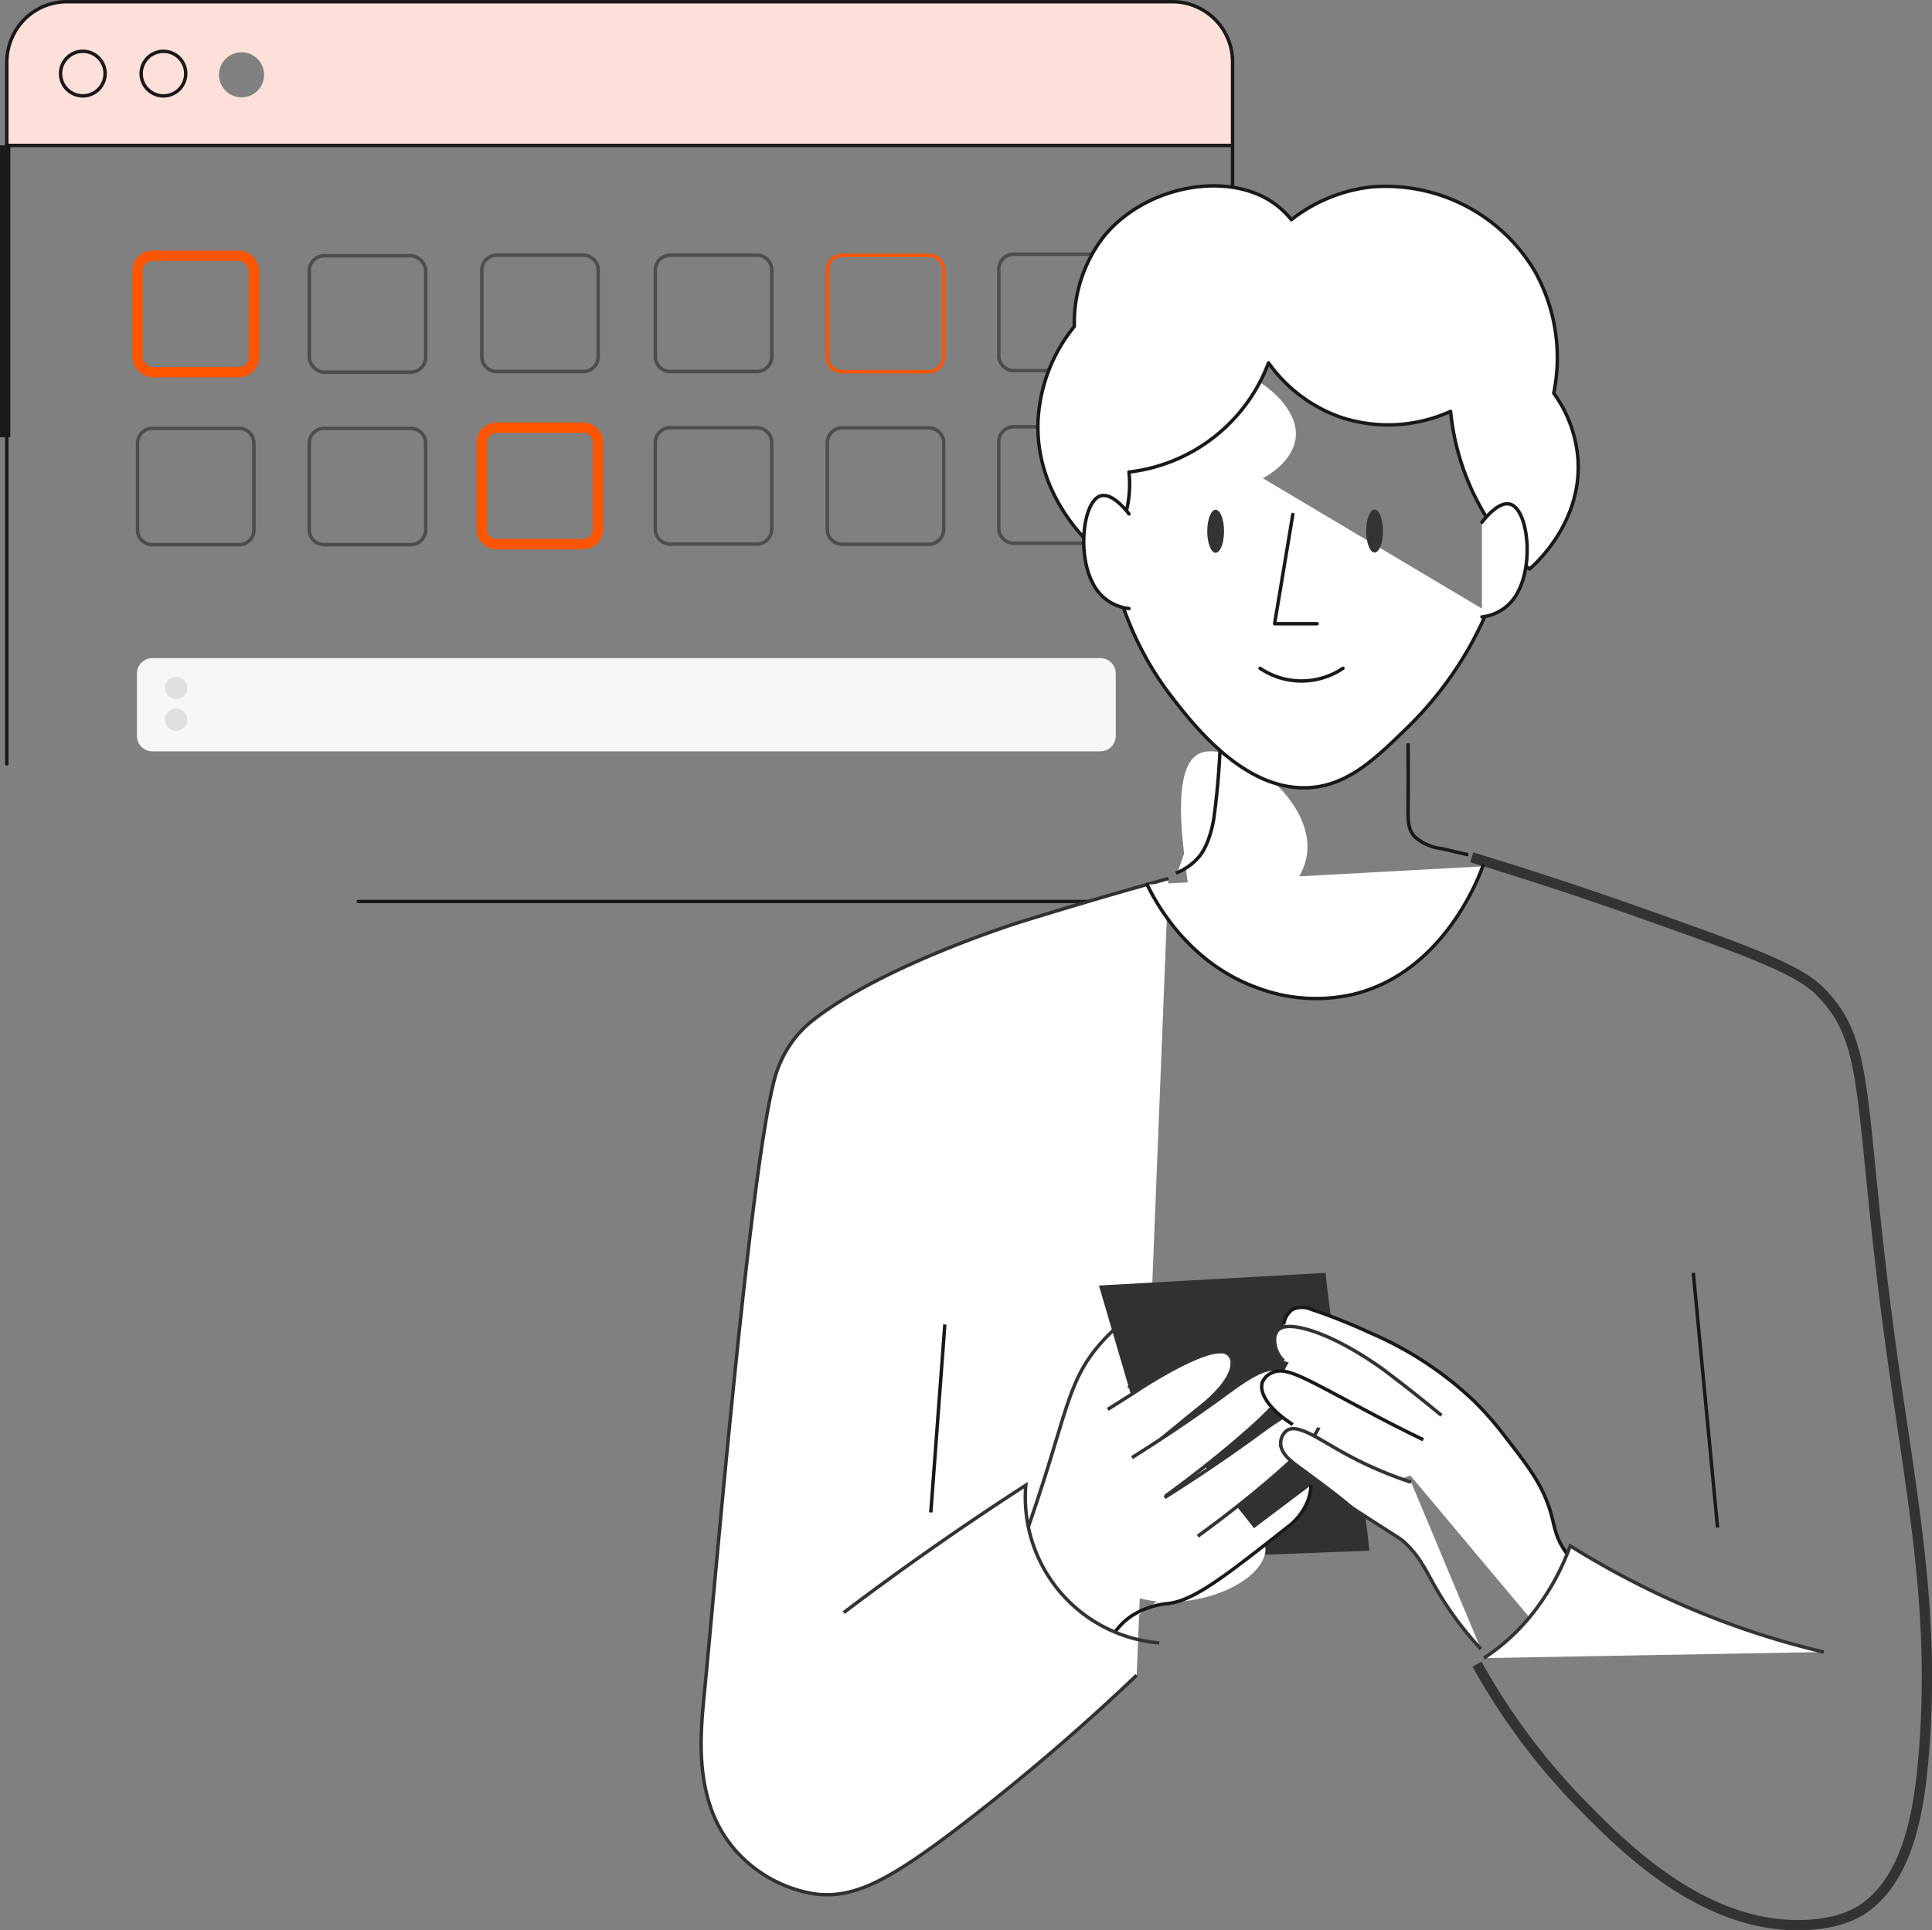 <svg id="Steigern_Sie_Ihre_Produktivität" data-name="Steigern Sie Ihre Produktivität" xmlns="http://www.w3.org/2000/svg" width="281.73" height="281.546" viewBox="0 0 281.73 281.546">
  <rect x="0" y="0" width="281.73" height="281.546" fill="#808080" stroke="none"/>
  <g id="Group_1078" data-name="Group 1078">
    <path id="Path_4453" data-name="Path 4453" d="M179.736,21.21H.991V8.884A8.712,8.712,0,0,1,9.777.25H170.955a8.709,8.709,0,0,1,8.782,8.634M38.509,10.907a3.285,3.285,0,1,0,0,.01Z" fill="#fde0da"/>
    <line id="Line_583" data-name="Line 583" x2="178.745" transform="translate(0.991 21.211)" fill="none" stroke="#1a1818" stroke-linecap="round" stroke-linejoin="round" stroke-width="0.5"/>
    <path id="Path_4454" data-name="Path 4454" d="M.991,111.416V9.031a8.972,8.972,0,0,1,2.576-6.21A8.757,8.757,0,0,1,9.777.25H170.955a8.782,8.782,0,0,1,8.782,8.781V122.7a8.788,8.788,0,0,1-8.782,8.788H52.252" fill="none" stroke="#1a1818" stroke-linecap="round" stroke-linejoin="round" stroke-width="0.5"/>
    <path id="Path_4455" data-name="Path 4455" d="M8.838,10.5a3.249,3.249,0,1,1,3.011,3.472A3.249,3.249,0,0,1,8.838,10.5Z" fill="none" stroke="#1a1818" stroke-linecap="round" stroke-linejoin="round" stroke-width="0.5"/>
    <path id="Path_4456" data-name="Path 4456" d="M20.594,10.5A3.249,3.249,0,1,1,23.6,13.976,3.249,3.249,0,0,1,20.594,10.5Z" fill="none" stroke="#1a1818" stroke-linecap="round" stroke-linejoin="round" stroke-width="0.5"/>
    <rect id="Rectangle_2566" data-name="Rectangle 2566" width="16.974" height="16.974" rx="2.175" transform="translate(20.063 37.308)" fill="none" stroke="#f50" stroke-miterlimit="10" stroke-width="1.5"/>
    <rect id="Rectangle_2567" data-name="Rectangle 2567" width="16.974" height="16.974" rx="2.175" transform="translate(45.1 37.308)" fill="none" stroke="#4d4d4d" stroke-linecap="round" stroke-linejoin="round" stroke-width="0.5"/>
    <path id="Rectangle_2568" data-name="Rectangle 2568" d="M2.175,0H14.8a2.174,2.174,0,0,1,2.174,2.174V14.8A2.175,2.175,0,0,1,14.8,16.974H2.175A2.175,2.175,0,0,1,0,14.8V2.175A2.175,2.175,0,0,1,2.175,0Z" transform="translate(70.257 37.214)" fill="none" stroke="#4d4d4d" stroke-linecap="round" stroke-linejoin="round" stroke-width="0.5"/>
    <path id="Rectangle_2569" data-name="Rectangle 2569" d="M2.175,0H14.8a2.174,2.174,0,0,1,2.174,2.174V14.8A2.175,2.175,0,0,1,14.8,16.974H2.175A2.175,2.175,0,0,1,0,14.8V2.175A2.175,2.175,0,0,1,2.175,0Z" transform="translate(95.566 37.214)" fill="none" stroke="#4d4d4d" stroke-miterlimit="10" stroke-width="0.5"/>
    <path id="Rectangle_2570" data-name="Rectangle 2570" d="M2.175,0H14.8a2.174,2.174,0,0,1,2.174,2.174V14.8A2.175,2.175,0,0,1,14.8,16.974H2.175A2.175,2.175,0,0,1,0,14.8V2.175A2.175,2.175,0,0,1,2.175,0Z" transform="translate(120.647 37.239)" fill="none" stroke="#f50" stroke-linecap="round" stroke-linejoin="round" stroke-width="0.5"/>
    <path id="Rectangle_2571" data-name="Rectangle 2571" d="M2.175,0H14.8a2.174,2.174,0,0,1,2.174,2.174V14.8A2.175,2.175,0,0,1,14.8,16.974H2.175A2.175,2.175,0,0,1,0,14.8V2.175A2.175,2.175,0,0,1,2.175,0Z" transform="translate(145.65 37.079)" fill="none" stroke="#4d4d4d" stroke-linecap="round" stroke-linejoin="round" stroke-width="0.5"/>
    <path id="Rectangle_2572" data-name="Rectangle 2572" d="M2.175,0H14.8a2.174,2.174,0,0,1,2.174,2.174V14.8A2.175,2.175,0,0,1,14.8,16.974H2.175A2.175,2.175,0,0,1,0,14.8V2.175A2.175,2.175,0,0,1,2.175,0Z" transform="translate(20.055 62.477)" fill="none" stroke="#4d4d4d" stroke-miterlimit="10" stroke-width="0.5"/>
    <path id="Rectangle_2573" data-name="Rectangle 2573" d="M2.175,0H14.8a2.174,2.174,0,0,1,2.174,2.174V14.8A2.175,2.175,0,0,1,14.8,16.974H2.175A2.175,2.175,0,0,1,0,14.8V2.175A2.175,2.175,0,0,1,2.175,0Z" transform="translate(45.092 62.477)" fill="none" stroke="#4d4d4d" stroke-linecap="round" stroke-linejoin="round" stroke-width="0.5"/>
    <path id="Rectangle_2574" data-name="Rectangle 2574" d="M2.175,0H14.8a2.174,2.174,0,0,1,2.174,2.174V14.8A2.175,2.175,0,0,1,14.8,16.974H2.175A2.175,2.175,0,0,1,0,14.8V2.175A2.175,2.175,0,0,1,2.175,0Z" transform="translate(70.248 62.383)" fill="none" stroke="#f50" stroke-linecap="round" stroke-linejoin="round" stroke-width="1.5"/>
    <path id="Rectangle_2575" data-name="Rectangle 2575" d="M2.175,0H14.8a2.174,2.174,0,0,1,2.174,2.174V14.8A2.175,2.175,0,0,1,14.8,16.974H2.175A2.175,2.175,0,0,1,0,14.8V2.175A2.175,2.175,0,0,1,2.175,0Z" transform="translate(95.557 62.383)" fill="none" stroke="#4d4d4d" stroke-miterlimit="10" stroke-width="0.5"/>
    <path id="Rectangle_2576" data-name="Rectangle 2576" d="M2.175,0H14.8a2.174,2.174,0,0,1,2.174,2.174V14.8A2.175,2.175,0,0,1,14.8,16.974H2.175A2.175,2.175,0,0,1,0,14.8V2.175A2.175,2.175,0,0,1,2.175,0Z" transform="translate(120.639 62.409)" fill="none" stroke="#4d4d4d" stroke-linecap="round" stroke-linejoin="round" stroke-width="0.5"/>
    <path id="Rectangle_2577" data-name="Rectangle 2577" d="M2.175,0H14.8a2.174,2.174,0,0,1,2.174,2.174V14.8A2.175,2.175,0,0,1,14.8,16.974H2.175A2.175,2.175,0,0,1,0,14.8V2.175A2.175,2.175,0,0,1,2.175,0Z" transform="translate(145.642 62.248)" fill="none" stroke="#4d4d4d" stroke-linecap="round" stroke-linejoin="round" stroke-width="0.5"/>
    <path id="Path_4457" data-name="Path 4457" d="M160.462,109.586H22.21a2.24,2.24,0,0,1-2.24-2.24V98.233a2.24,2.24,0,0,1,2.24-2.24H160.462a2.24,2.24,0,0,1,2.24,2.24v9.113a2.24,2.24,0,0,1-2.24,2.24" fill="#f7f7f9"/>
    <path id="Path_4458" data-name="Path 4458" d="M27.311,100.342a1.632,1.632,0,1,1-1.632-1.631h0a1.631,1.631,0,0,1,1.631,1.631" fill="#e0e0e2"/>
    <path id="Path_4459" data-name="Path 4459" d="M27.311,104.964a1.632,1.632,0,1,1-1.632-1.631h0a1.631,1.631,0,0,1,1.631,1.631" fill="#e0e0e2"/>
    <path id="Path_4461" data-name="Path 4461" d="M170.381,128.139c-6.6,1.83-13.766,3.917-21.433,6.293,0,0-19.829,6.145-30.257,14.263a15.886,15.886,0,0,0-2.942,2.937,16.846,16.846,0,0,0-2.942,6.292c-3.575,14.2-8.573,73.558-10.085,88.936-.609,6.192-1.616,15.648,4.2,22.654a19.529,19.529,0,0,0,11.767,6.712c5.876.784,10.981-1.833,22.693-10.908a315.213,315.213,0,0,0,24.374-20.975" fill="#fff" stroke="#313131" stroke-miterlimit="10" stroke-width="0.5"/>
    <path id="Path_4463" data-name="Path 4463" d="M149.143,225.034c1.573-4.446,2.756-8.113,3.539-10.618,3.021-9.659,3.75-13.706,7.522-18.141,2.036-2.393,5.12-5.091,6.194-4.424.691.43.392,2.156,0,4.424a30.129,30.129,0,0,1-1.77,6.2" fill="none" stroke="#333" stroke-miterlimit="10" stroke-width="0.5"/>
    <path id="Path_4464" data-name="Path 4464" d="M160.249,187.505l33.052-1.848c1.3,13.555,5.086,26.968,6.382,40.523-8.425.308-19.344.759-27.769,1.067Z" fill="#313131"/>
    <path id="Path_4466" data-name="Path 4466" d="M187.671,199.159c1.773-3.147,6.318-6.1,9.912-5.378,1.845.371,2.612,1.544,5.507,5.378,7.079,9.376,8.23,9.959,7.709,11.653-1.093,3.558-7.782,6.216-13.216,5.378-8.512-1.311-13.256-11.093-9.912-17.03" fill="#fff"/>
    <path id="Path_4467" data-name="Path 4467" d="M161.571,212.62c2.217-3.853,7.9-7.469,12.392-6.585,2.307.454,3.266,1.891,6.885,6.585,8.85,11.48,10.289,12.194,9.638,14.267-1.368,4.357-9.731,7.611-16.523,6.585-10.642-1.605-16.574-13.583-12.392-20.852" transform="translate(-6.085)" fill="#fff"/>
    <path id="Path_4468" data-name="Path 4468" d="M161.3,211.388c1.773-3.147,6.318-6.1,9.912-5.378,1.845.371,2.612,1.544,5.507,5.378,7.079,9.376,8.23,9.959,7.709,11.652-1.094,3.558-7.783,6.216-13.216,5.378-8.512-1.311-13.257-11.093-9.912-17.03" fill="none"/>
    <path id="Path_4470" data-name="Path 4470" d="M161.532,205.566c2.132-1.319,3.815-2.408,4.867-3.1,0,0,8.147-5.333,11.5-5.309a1.564,1.564,0,0,1,1.77,1.769c.006,2.536-3.982,5.752-3.982,5.752-2.965,2.392-6.027,4.907-9.734,7.964" fill="#fff" stroke="#333" stroke-miterlimit="10" stroke-width="0.5"/>
    <path id="Path_4472" data-name="Path 4472" d="M162.418,238.308a9.468,9.468,0,0,1,2.655-2.655,11.815,11.815,0,0,1,5.309-1.769c3.8-.472,8.284-4,17.255-11.06a8.936,8.936,0,0,0,3.1-3.982,7.744,7.744,0,0,0,.443-2.212" fill="#fff" stroke="#1a1818" stroke-width="0.5"/>
    <path id="Path_4473" data-name="Path 4473" d="M215.381,242.732a95.864,95.864,0,0,0,15.13,20.352c6.14,6.257,17.836,18.177,32.53,17.7,5.546-.181,8.227-2.021,9.078-2.655,6.324-4.712,7.714-14.5,8.322-21.237,1.913-21.17-1.547-37.744-4.539-59.287-5.172-37.243-2.751-45.28-10.591-53.093-3.256-3.244-11.041-6.041-26.478-11.5-9.925-3.512-18.269-6.158-24.209-7.964" fill="none" stroke="#333" stroke-miterlimit="10" stroke-width="1.5"/>
    <path id="Path_4474" data-name="Path 4474" d="M169.054,239.635a21.31,21.31,0,0,1-19.467-23.007q-5.24,3.382-10.619,7.079-8.372,5.762-15.928,11.5" fill="#fff"/>
    <path id="Path_4475" data-name="Path 4475" d="M169.054,239.635a21.31,21.31,0,0,1-19.467-23.007q-5.24,3.382-10.619,7.079-8.372,5.762-15.928,11.5" fill="none" stroke="#333" stroke-miterlimit="10" stroke-width="0.5"/>
    <path id="Path_4476" data-name="Path 4476" d="M187.193,193.178a3.165,3.165,0,0,1,1.327-2.212,3.307,3.307,0,0,1,2.655,0,84.966,84.966,0,0,1,8.848,3.539,51.157,51.157,0,0,1,14.9,9.82,47.742,47.742,0,0,1,4.569,5.223c3.4,4.384,5.472,7.06,6.636,11.06.575,1.975.6,3.136,1.7,5.007,1.5,2.546,2.947,2.94,3.171,4.284.229,1.372-.844,3.566-7.079,7.079" fill="#fff" stroke="#1a1818" stroke-width="0.5"/>
    <path id="Path_4479" data-name="Path 4479" d="M187.193,198.487a4.217,4.217,0,0,1-1.327-3.1,2.119,2.119,0,0,1,.442-1.327c.245-.275.948-.852,3.1-.443,5.561,1.059,12.389,6.194,12.389,6.194,2.386,1.795,5.236,4.012,8.406,6.636" fill="#fff" stroke="#333" stroke-miterlimit="10" stroke-width="0.5"/>
    <path id="Path_4480" data-name="Path 4480" d="M137.778,193.188q-1.021,13.707-2.044,27.412" fill="#fff"/>
    <path id="Path_4481" data-name="Path 4481" d="M137.778,193.188q-1.021,13.707-2.044,27.412" fill="none" stroke="#1a1818" stroke-width="0.5"/>
    <path id="Path_4483" data-name="Path 4483" d="M165.065,212.608c5.918-3.724,10.352-6.838,13.384-9.054,2.685-1.963,6.437-4.806,8.374-3.587a2.012,2.012,0,0,1,.79.97c.555,1.516-.948,3.812-8.127,9.84-2.353,1.977-5.577,4.572-9.577,7.467" fill="#fff" stroke="#333" stroke-miterlimit="10" stroke-width="0.5"/>
    <path id="Path_4484" data-name="Path 4484" d="M172.713,124.935c.521,4.461.9,7.677,2.98,9.077,4.194,2.818,14.015-2.6,14.9-9.49,1.088-8.489-11.661-17.141-16.015-14.44-3.352,2.08-2.284,11.24-1.862,14.853" fill="#fff"/>
    <path id="Path_4486" data-name="Path 4486" d="M169.819,218.43c5.918-3.724,10.352-6.838,13.384-9.054,2.685-1.963,6.437-4.806,8.374-3.587a2.012,2.012,0,0,1,.79.97c.556,1.516-.948,3.812-8.127,9.84-2.353,1.977-5.577,4.572-9.577,7.467" fill="#fff" stroke="#333" stroke-miterlimit="10" stroke-width="0.5"/>
    <path id="Path_4487" data-name="Path 4487" d="M215.952,240.52A48.314,48.314,0,0,1,210.2,233c-2.195-3.556-2.755-5.539-5.309-7.964-.632-.6-.711-.587-5.309-3.54-4.848-3.113-.1-.132-10.177-7.522-1.064-.78-2.716-1.985-2.654-3.539a2.324,2.324,0,0,1,.885-1.77c1.617-1.1,4.651,1.265,8.848,3.54a56.223,56.223,0,0,0,9.291,3.982" fill="#fff"/>
    <path id="Path_4488" data-name="Path 4488" d="M215.952,240.52A48.314,48.314,0,0,1,210.2,233c-2.195-3.556-2.755-5.539-5.309-7.964-.632-.6-.711-.587-5.309-3.54-4.848-3.113-.1-.132-10.177-7.522-1.064-.78-2.716-1.985-2.654-3.539a2.324,2.324,0,0,1,.885-1.77c1.617-1.1,4.651,1.265,8.848,3.54a56.223,56.223,0,0,0,9.291,3.982" fill="none" stroke="#333" stroke-miterlimit="10" stroke-width="0.5"/>
    <path id="Path_4489" data-name="Path 4489" d="M216.394,241.847a30.1,30.1,0,0,0,6.48-5.752,35.03,35.03,0,0,0,6.1-10.618,126.8,126.8,0,0,0,12.96,7.079,120.986,120.986,0,0,0,24.014,8.406" fill="#fff"/>
    <path id="Path_4490" data-name="Path 4490" d="M216.394,241.847a30.1,30.1,0,0,0,6.48-5.752,35.03,35.03,0,0,0,6.1-10.618,126.8,126.8,0,0,0,12.96,7.079,120.986,120.986,0,0,0,24.014,8.406" fill="none" stroke="#333" stroke-miterlimit="10" stroke-width="0.5"/>
    <path id="Path_4492" data-name="Path 4492" d="M188.521,207.779c-3.3-2.092-5.008-4.574-4.424-6.194a2.573,2.573,0,0,1,1.327-1.327c1.715-.842,3.664.115,9.291,3.1,3.122,1.653,5.331,2.847,7.522,3.982,2.245,1.162,4.1,2.072,5.309,2.654" fill="#fff" stroke="#1a1818" stroke-width="0.5"/>
    <path id="Path_4493" data-name="Path 4493" d="M216.837,89.205a52.453,52.453,0,0,1-11.5,16.813c-4.635,4.524-8.6,8.4-14.157,8.848-9.492.767-17.056-9.011-20.353-13.272-9.369-12.115-10.185-26.17-10.618-33.626a77.306,77.306,0,0,1,.266-12.3" fill="#fff"/>
    <path id="Path_4494" data-name="Path 4494" d="M216.837,89.205a52.453,52.453,0,0,1-11.5,16.813c-4.635,4.524-8.6,8.4-14.157,8.848-9.492.767-17.056-9.011-20.353-13.272-9.369-12.115-10.185-26.17-10.618-33.626a77.306,77.306,0,0,1,.266-12.3" fill="none" stroke="#1a1818" stroke-linecap="round" stroke-linejoin="round" stroke-width="0.5"/>
    <path id="Path_4495" data-name="Path 4495" d="M188.521,75.047l-2.655,15.928h6.194" fill="none" stroke="#1a1818" stroke-linecap="round" stroke-linejoin="round" stroke-width="0.5"/>
    <path id="Path_4496" data-name="Path 4496" d="M200.445,74.323c.675,0,1.222,1.4,1.222,3.136s-.547,3.136-1.222,3.136-1.224-1.4-1.224-3.136.547-3.136,1.224-3.136" fill="#333"/>
    <path id="Path_4497" data-name="Path 4497" d="M183.748,97.477a10.807,10.807,0,0,0,12.088,0" fill="none" stroke="#1a1818" stroke-linecap="round" stroke-linejoin="round" stroke-width="0.5"/>
    <path id="Path_4498" data-name="Path 4498" d="M177.268,74.354c.676,0,1.224,1.4,1.224,3.136s-.548,3.136-1.224,3.136-1.224-1.4-1.224-3.136.548-3.136,1.224-3.136" fill="#333"/>
    <path id="Path_4499" data-name="Path 4499" d="M175.486,64.28c.392,3.028.674,5.21,2.24,6.16,3.154,1.913,10.537-1.764,11.2-6.44.818-5.761-8.767-11.633-12.04-9.8-2.521,1.411-1.717,7.628-1.4,10.08" fill="#fff"/>
    <path id="Path_4500" data-name="Path 4500" d="M223.031,83.01c.919-.8,7.631-6.82,7.079-15.928a18.737,18.737,0,0,0-3.54-9.733,25.89,25.89,0,0,0-2.73-17.74,25.278,25.278,0,0,0-23.816-12.346,23.037,23.037,0,0,0-11.71,4.784,12.677,12.677,0,0,0-2.988-2.7c-6.741-4.335-18.224-2.2-24.237,4.994a20.462,20.462,0,0,0-4.424,13.273,23.605,23.605,0,0,0-5.309,14.158c-.248,11.592,8.7,18.674,9.734,19.467a18.052,18.052,0,0,0,3.539-8.848,17.026,17.026,0,0,0,0-3.54,24.8,24.8,0,0,0,20.353-15.927A21.688,21.688,0,0,0,195.6,60.889,22.031,22.031,0,0,0,211.528,60a36.009,36.009,0,0,0,11.5,23.007Z" fill="#fff"/>
    <path id="Path_4501" data-name="Path 4501" d="M223.031,83.01c.919-.8,7.631-6.82,7.079-15.928a18.737,18.737,0,0,0-3.54-9.733,25.89,25.89,0,0,0-2.73-17.74,25.278,25.278,0,0,0-23.816-12.346,23.037,23.037,0,0,0-11.71,4.784,12.677,12.677,0,0,0-2.988-2.7c-6.741-4.335-18.224-2.2-24.237,4.994a20.462,20.462,0,0,0-4.424,13.273,23.605,23.605,0,0,0-5.309,14.158c-.248,11.592,8.7,18.674,9.734,19.467a18.052,18.052,0,0,0,3.539-8.848,17.026,17.026,0,0,0,0-3.54,24.8,24.8,0,0,0,20.353-15.927A21.688,21.688,0,0,0,195.6,60.889,22.031,22.031,0,0,0,211.528,60a36.009,36.009,0,0,0,11.5,23.007Z" fill="none" stroke="#1a1818" stroke-linecap="round" stroke-linejoin="round" stroke-width="0.5"/>
    <path id="Path_4502" data-name="Path 4502" d="M164.63,74.956c-.649-.837-2.761-3.382-4.424-2.51-2.251,1.179-3.082,8.3-.885,12.551a6.682,6.682,0,0,0,5.309,3.765" fill="#fff"/>
    <path id="Path_4503" data-name="Path 4503" d="M164.63,74.956c-.649-.837-2.761-3.382-4.424-2.51-2.251,1.179-3.082,8.3-.885,12.551a6.682,6.682,0,0,0,5.309,3.765" fill="none" stroke="#1a1818" stroke-linecap="round" stroke-linejoin="round" stroke-width="0.5"/>
    <path id="Path_4504" data-name="Path 4504" d="M216.1,76.176c.649-.837,2.761-3.382,4.424-2.51,2.251,1.179,3.082,8.3.885,12.551a6.685,6.685,0,0,1-5.309,3.766" fill="#fff"/>
    <path id="Path_4505" data-name="Path 4505" d="M216.1,76.176c.649-.837,2.761-3.382,4.424-2.51,2.251,1.179,3.082,8.3.885,12.551a6.685,6.685,0,0,1-5.309,3.766" fill="none" stroke="#1a1818" stroke-linecap="round" stroke-linejoin="round" stroke-width="0.5"/>
    <path id="Path_4506" data-name="Path 4506" d="M177.9,109.557c-.108,2.24-.339,5.717-.885,9.734,0,0-.5,3.65-2.118,5.607-.254.308-.536.588-.536.588a8.407,8.407,0,0,1-2.655,1.77" fill="#fff"/>
    <path id="Path_4507" data-name="Path 4507" d="M177.9,109.557c-.108,2.24-.339,5.717-.885,9.734,0,0-.5,3.65-2.118,5.607-.254.308-.536.588-.536.588a8.407,8.407,0,0,1-2.655,1.77" fill="none" stroke="#1a1818" stroke-linecap="square" stroke-linejoin="round" stroke-width="0.5"/>
    <path id="Path_4508" data-name="Path 4508" d="M205.333,108.672c.03,4.043.016,6.962,0,8.848-.018,2.058-.043,3.367.885,4.424.067.076.122.129.174.179a7.17,7.17,0,0,0,3.838,1.658c1.064.244,2.083.479,3.64.84" fill="none" stroke="#1a1818" stroke-linecap="square" stroke-linejoin="round" stroke-width="0.5"/>
    <path id="Path_4509" data-name="Path 4509" d="M167.284,129.024c1.068,2.224,5.729,11.316,16.028,15.043a24.236,24.236,0,0,0,14.342.885c12.921-3.338,18.032-17.094,18.559-18.583" fill="#fff"/>
    <path id="Path_4510" data-name="Path 4510" d="M167.284,129.024c1.068,2.224,5.729,11.316,16.028,15.043a24.236,24.236,0,0,0,14.342.885c12.921-3.338,18.032-17.094,18.559-18.583" fill="none" stroke="#1a1818" stroke-linecap="square" stroke-linejoin="round" stroke-width="0.5"/>
    <path id="Path_4511" data-name="Path 4511" d="M246.922,185.657q1.77,18.582,3.539,37.165" fill="#fff"/>
    <path id="Path_4512" data-name="Path 4512" d="M246.922,185.657q1.77,18.582,3.539,37.165" fill="none" stroke="#1a1818" stroke-width="0.5"/>
    <line id="Line_584" data-name="Line 584" y2="42.57" transform="translate(0.75 21.203)" fill="none" stroke="#1a1818" stroke-width="1.5"/>
  </g>
</svg>
